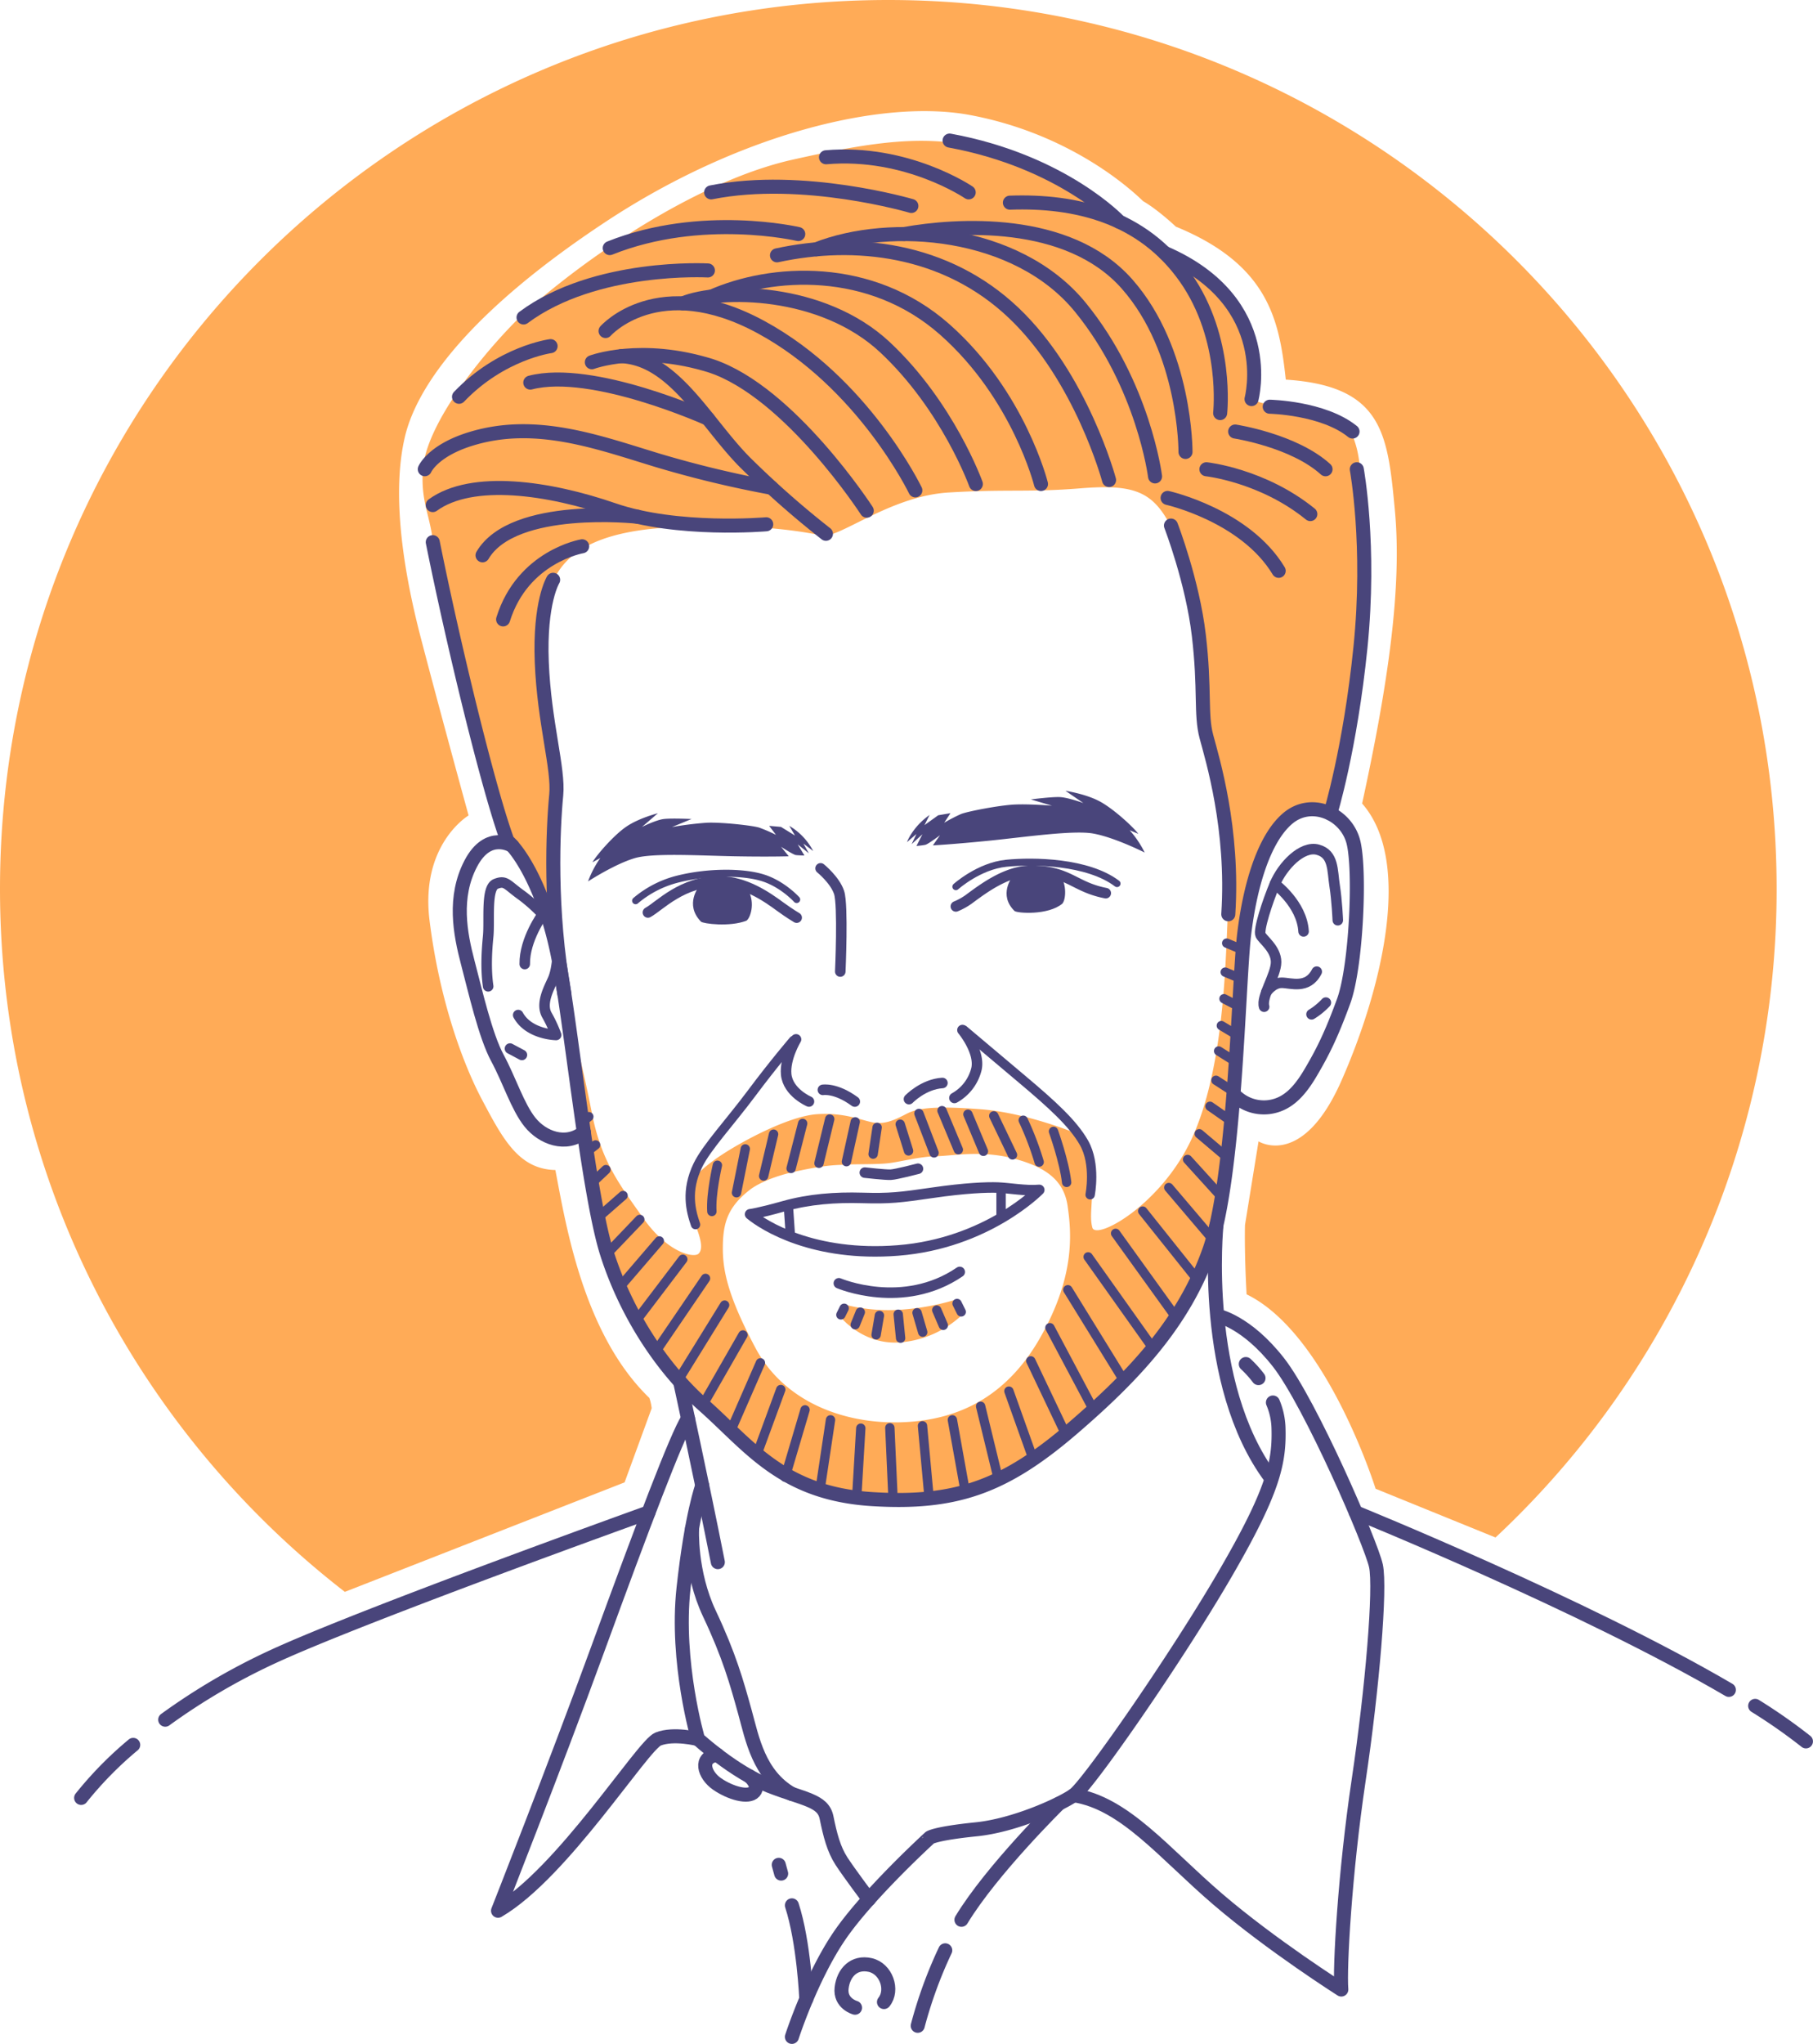 <svg xmlns="http://www.w3.org/2000/svg" viewBox="0 0 775.02 873.25"><defs><style>.cls-1{fill:#ffab57;}.cls-2,.cls-3,.cls-4,.cls-5{fill:none;stroke:#49457b;stroke-linecap:round;stroke-linejoin:round;}.cls-2{stroke-width:6px;}.cls-3{stroke-width:4.5px;}.cls-4{stroke-width:3px;}.cls-5{stroke-width:4px;}.cls-6{fill:#49457b;}</style></defs><g id="Layer_2" data-name="Layer 2"><g id="Beni"><path class="cls-1" d="M361.24,557.43a75.44,75.44,0,0,0,23.24,2.17,105.67,105.67,0,0,0,24.13-4.34l2.68,6.51a43.78,43.78,0,0,1-26.17,11.74c-16.34,1.4-26.05-11.11-26.05-11.11Z"/><path class="cls-1" d="M578,185.43c-3.06-8.69-25.79-11.75-30.64-12.26s-10.47-.77-11.23-3.06,4.34-30.64-14.81-46.47-22.47-15.83-31.66-23S471.8,92,472.05,90.45,459.54,77.17,430.69,66.7s-53.1-7.15-91.91,1.53-85.54,39.32-115.15,65.88c-18.13,17.61-41.87,47.74-42.9,66.89-.76,13.28,2.81,18.38,4.34,30.13s14.3,72.51,20.43,91.66,9.19,33.19,12,37.27,19.66,33.2,19.66,33.2-1.79-38.3.51-57.45c-3.83-18.13-7.66-53.11-5.36-71s7.4-36.26,51.57-39.32c32.68-2.3,56.94,1,67.41,3.32,7.15,1.53,29.1-16.85,54.12-18.38s34.22,0,56.43-1.79,30.64,1,38.3,15.57,12.25,42.39,13.53,65.11,1.53,19.92,6.38,40.85,5.49,45.07,4.6,65.11-2,62.3-15.06,90.89-41.11,43.92-42.64,38.3.76-12-.51-23.75-5.37-16.08-5.37-16.08-21.7-9.19-41.87-10.72-27.06-.43-31.66,1.95-9,4.6-14,3.75-12.6-4.43-24.35-3.58-30.8,10.9-40.68,17.37-12.93,11.23-12.93,11.23a33.55,33.55,0,0,0,1.7,18.72c2.55,6.47,3.23,10.39,1.36,12.26s-12.93,0-23.66-15.15-18-24.68-22-45.11-7.48-32.85-7.48-32.85,5.61,71.75,19.65,106.73,54.39,83.23,100.6,90.38S443,625.09,465.93,604.15s44.68-46.72,54.89-82.21,7.4-118,14.55-140.17,15.24-43.92,33.28-35.75c0,0,12.94-34,13.62-91.23S581.07,194.11,578,185.43Zm-133.28,386c-15.14,26.56-36.76,35.75-60.42,36.26S335.29,599,323,576s-14.13-33.87-14-43.58,2-16.68,11.45-24c0,0,5.62-4.85,19.66-7.91s17.75-2.68,22.09-2.94,13,0,18-.64,13.14-2.8,20-2.93,19.28-2.68,33.19,1,21.45,9.45,23,20.3S459.88,544.83,444.73,571.38Z"/><path class="cls-1" d="M379.73,0C170,0,0,170,0,379.73,0,501.94,57.74,610.67,147.41,680.12L267,633.34l11.58-31.66a19.73,19.73,0,0,0-1-4.42C249.33,570,241.84,523,237.41,499.89c-15.65-.34-22.46-13.27-31.31-29.95s-18.39-43.92-22.47-76.6,16.68-44.94,16.68-44.94-12.26-44.59-20.43-75.91-12.25-62.64-6.81-85.79,29.62-54.81,85.79-91.91S376.65,42,414.78,49.17s63.66,26.89,73.87,36.77c6.47,3.74,14,10.89,14,10.89,39.83,16.34,44.25,40.17,47,65.36,41.53,2.72,43.57,23.15,46.63,55.83s-2.72,73.53-14,125.28c22.12,25.19,7.83,80.68-8.86,118.47S538,487.64,538,487.64l-5.79,35.74s-.34,10.9.68,29.62c34.39,16.68,55.15,83.06,55.15,83.06l51.26,20.83A378.68,378.68,0,0,0,759.47,379.73C759.47,170,589.46,0,379.73,0Z"/><path class="cls-2" d="M391.29,209.51s-22.13-46-66.05-69.79-66.38,1.71-66.38,1.71"/><path class="cls-2" d="M417.16,206.79s-11.89-33.19-38.81-58.39-70.72-25.19-86.42-18.8"/><path class="cls-2" d="M445,206.79s-9.45-38-41.11-66-74.1-25.48-99.86-14"/><path class="cls-2" d="M474.1,205.09s-11.75-43.92-40.86-71.49-67.91-31.66-101.1-24.51"/><path class="cls-2" d="M493.76,203.55s-4.86-39.06-31.92-72.25S380.56,94,348.94,106.52"/><path class="cls-2" d="M506.78,193.09s.25-43.15-25-71.75S408.74,96,386.52,100"/><path class="cls-2" d="M521.59,176.49s3.57-31.8-14.81-57.9-46.73-33-75.07-32"/><path class="cls-2" d="M370.52,218.19S337.7,167.55,304,156.32c-30.09-9.45-51-1.55-51-1.55"/><path class="cls-2" d="M353.07,228.06a399.6,399.6,0,0,1-34.46-30.38c-16.85-16.85-30.4-44.54-53.12-45.51"/><path class="cls-2" d="M327.54,224s-38,3.32-65.36-6.13-60.34-14.33-77.19-2.07"/><path class="cls-2" d="M329.85,208.4a463,463,0,0,1-48.78-11.74C255.8,189,229.15,179,201.41,187.47c-16.42,5-19.82,13-19.82,13"/><path class="cls-2" d="M302.61,178.87s-49.37-22.3-75.92-15.4"/><path class="cls-2" d="M272.57,220.77s-53.16-5.86-66.3,16.49"/><path class="cls-2" d="M248.86,233.4s-25.39,4.28-33.79,31.24"/><path class="cls-2" d="M478.47,94.75s-24.2-25.84-72.54-34.69"/><path class="cls-2" d="M414.1,82.19s-26.39-18-61-15"/><path class="cls-2" d="M389.59,88S343.4,74.36,304,82.19"/><path class="cls-2" d="M341.24,100s-41.36-9.71-80.59,6"/><path class="cls-2" d="M302.61,115.55s-48.17-2.72-78.81,20.09"/><path class="cls-2" d="M235.37,147.89s-21.1,2.77-39.15,21.64"/><path class="cls-2" d="M185,231.64c9,44.7,24,106.23,31.93,127.66,5.84,5.1,15.8,21.44,21.29,47.66s13,102.81,21.29,128.68,23.61,49.1,41.21,64.68c19.78,17.51,33.65,37.79,72.11,40.17,35.68,2.21,56.57-5.19,85.68-30.21,25.87-22.25,47.55-45,58.54-76.34s12.36-114.05,14.77-134.47,8.24-40.85,18.54-49.7,25.07-2,28.16,9.87,1.29,53.27-4.12,68.08-9.1,22-14.08,30.47S550.17,472,542.45,473a17.61,17.61,0,0,1-15.17-5.61"/><path class="cls-2" d="M499.12,212.74s33.19,7.41,47.49,31.15"/><path class="cls-2" d="M515.71,200.49s24,2.55,44.43,19.15"/><path class="cls-2" d="M528,184.37s25.1,3.84,38.64,16.12"/><path class="cls-2" d="M535,170.51s11.26-41.49-37.12-62.43"/><path class="cls-2" d="M542.78,173.77s22.81.43,35.4,10.6"/><path class="cls-2" d="M580,200.49s6,32.51,1.57,76.08-12.87,71-12.87,71"/><path class="cls-2" d="M500.56,224.54s9.2,23.78,11.92,46.93.68,33.7,3.23,43.23,11.75,39.49,9.36,75.92"/><path class="cls-2" d="M236.46,247.72s-5.89,9.45-4.86,35.24,7.27,45.45,6.18,56.68c-1.41,14.55-3,49.31,3.49,85.08"/><path class="cls-2" d="M219,361.38s-10.3-6.68-17.77,7.62-4.55,29.79-1.28,42.21,7.55,31.32,12.7,40.85,8.59,20.77,13.91,27.41,15.37,10.54,23.05,4.25"/><path class="cls-2" d="M290.75,590.42s9.3,42.58,16.11,77"/><path class="cls-2" d="M520,523.57s-6.8,67.56,23.16,107.73"/><path class="cls-2" d="M544.15,599.22a30.34,30.34,0,0,1,2.37,10.46c.51,15-2,27.15-23.15,63.41S464.76,763.11,459,767c-6.16,4.23-25.52,12.92-41.62,14.56-17.64,1.79-19.91,3.57-19.91,3.57S371,809.26,358.85,827.09s-20.33,43.16-20.33,43.16"/><path class="cls-2" d="M532.56,582.79a47.52,47.52,0,0,1,5.42,6"/><path class="cls-2" d="M520.55,562.2s12.3,2.37,26,19.91,39.6,77.44,41.64,86.89-1.53,52.34-7.4,91.66-8.17,79.91-7.41,89.36c0,0-29.82-18.89-52.86-38.64S480.82,770.36,459,767"/><path class="cls-2" d="M300.19,634.74s-4.56,12.22-8,43.88S298.38,743,298.38,743s15.38,14.13,30.44,20,23,6.13,24.51,13.53,3.06,13.53,6.38,18.64,11.73,16.29,11.73,16.29"/><path class="cls-2" d="M298.38,743s-10.41-2.64-17.05,0-40.85,57.27-68.43,73.36c0,0,23.7-60,42.74-112.09s33.64-90.71,38.47-98.21"/><path class="cls-2" d="M295.84,653s-1,18.6,7.45,36.48,11.63,29.3,15.15,42c3.12,11.25,5.87,26.87,20.08,35"/><path class="cls-2" d="M320.4,758.92s4.46,3.78,2,6.59-10.22.56-15.83-3.29-7.92-11.4,0-12.48"/><path class="cls-2" d="M404.07,833.27a188.2,188.2,0,0,0-11.76,32.24"/><path class="cls-2" d="M452.63,770.66S424,798.79,411,820.23"/><path class="cls-2" d="M365.51,857.79s-6.51-1.78-5.74-8.42S365.13,838,372,839.54s10,10.72,5.88,15.83"/><path class="cls-2" d="M344.67,854.05s-1-24.2-6.15-40"/><line class="cls-2" x1="333.93" y1="800.49" x2="332.9" y2="796.74"/><path class="cls-2" d="M56.94,745.5a157.56,157.56,0,0,0-22.25,22.65"/><path class="cls-2" d="M277.22,646.19S155,690.06,116.56,707.84a273.35,273.35,0,0,0-45.93,26.89"/><path class="cls-2" d="M750.3,728.83A235,235,0,0,1,772,744"/><path class="cls-2" d="M579.58,646.19S677.06,685.71,739.06,722"/><path class="cls-3" d="M571.88,393.17s-.34-8.34-1.36-14.81-.34-13.45-7.15-15.32-15.15,7-18.38,14.64-7.15,19.75-6.13,21.79,6.64,6,6.64,11.57-6.47,14.81-5.11,19.07"/><path class="cls-3" d="M541.34,423.89s2.63-4,6.54-4,11.07,2.9,15-4.76"/><path class="cls-3" d="M545,377.68s11.57,8.51,12.25,20.26"/><path class="cls-3" d="M566.78,428.36a29.65,29.65,0,0,1-6.13,5"/><path class="cls-3" d="M234.94,394a67.64,67.64,0,0,0-11.88-11.41c-6.48-4.6-6.82-6.64-11.11-4.94s-2.58,15.49-3.27,22.47-1,14.3,0,21.28"/><path class="cls-3" d="M218,448l5.11,2.72"/><path class="cls-3" d="M238.4,407.84s-.26,6.61-2,10.52-5.37,10.38-2.62,15.32a56.51,56.51,0,0,1,3.95,8.51s-11.65-.17-16.21-8.51"/><path class="cls-3" d="M232,390.65s-7.85,10.69-7.68,21.24"/><path class="cls-3" d="M350.78,371s6.12,4.94,7.91,10.3.51,33.79.51,33.79"/><path class="cls-3" d="M408.61,387.26a27.08,27.08,0,0,0,6.17-3.54c6.07-4.46,15.75-11.66,26-11.66,16.21,0,18.25,6.9,31.91,9.54"/><path class="cls-4" d="M408.61,378.83s9.81-8.81,21.51-10,34.92-.77,47.38,8.68"/><path class="cls-3" d="M340.56,392.06s-2.93-1.7-7-4.67c-6-4.41-15.12-10.69-25.81-10.81-16.15-.19-25.9,10.65-30.78,13.27"/><path class="cls-4" d="M340.56,384.32s-6-6.64-14.46-9.28-23.2-2.68-35.92.43a44.64,44.64,0,0,0-18.47,9.36"/><path class="cls-3" d="M351.76,465.64s5.48-1,13.65,5"/><path class="cls-3" d="M388.56,469.6s6.13-6.39,14.3-6.9"/><path class="cls-3" d="M408,469.09a19.38,19.38,0,0,0,9.43-12.41c1.62-7.47-6-16.59-6-16.59"/><path class="cls-3" d="M345.82,470.62s-9-3.83-9.75-11.62c-.64-6.89,4.22-14.94,4.22-14.94"/><path class="cls-3" d="M320.65,518.79s3.4-.34,14.3-3.41,22.12-3.91,33.7-3.57,16-.17,30-2.21,23.15-2.39,27.91-2.22,12.09,1.53,17.7,1c0,0-22.31,22.9-60.42,25.88C347.88,537.09,326.61,523.72,320.65,518.79Z"/><path class="cls-3" d="M369.69,501s8.81,1,11.11.89,11.61-2.55,11.61-2.55"/><path class="cls-3" d="M358.59,548.28S386,560,410.27,543.43"/><line class="cls-5" x1="336.98" y1="514.84" x2="337.91" y2="528.32"/><line class="cls-5" x1="427.93" y1="507.46" x2="427.93" y2="520.44"/><path class="cls-5" d="M412.05,440.15s12.09,10.21,24.85,20.94,21.76,18.87,26.47,27.14c5.24,9.2,2.64,22.22,2.64,22.22"/><path class="cls-5" d="M339.2,444.57s-8.34,9.71-17.87,22.47-19.26,23.13-23,30.81c-5.28,10.89-3.06,19.41-1,25.36"/><path class="cls-6" d="M432.68,374.75s-6,7.57,1,14.46c1.18,1,14.37,1.93,20.42-3.11,1.6-1.68,1.93-8.49-.84-11.77S436.89,372,432.68,374.75Z"/><path class="cls-6" d="M298.88,378.7s-6.44,7.66.77,15.07c.89.89,12.32,2.36,19.4-.39,1.6-.95,4-7.4.71-13.21C314.71,374.87,302.65,377.11,298.88,378.7Z"/><path class="cls-6" d="M387.71,359.81s2.26-6.38,9.66-11.62l-2.17,4.34,5.87-4.21,5.24-.89-2.68,4.08a73.7,73.7,0,0,1,7.15-3.7c2.81-1.15,16.72-3.83,23.23-4.09s15.7.51,15.7.51l-9.06-2.68s8.81-1.15,12.38-1,10.09,2.56,10.09,2.56l-7.66-5.24s8.55,1.28,14.55,4.47,14.43,11,16.6,13.91l-3.71-1.53a42.48,42.48,0,0,1,6.43,9.53s-12.77-6.46-22-8.12c-8.5-1.53-29.36,1.53-44.55,3.06s-24,2-24,2l3.06-4.34s-5.11,3.83-6.25,4.09-3.83.51-3.83.51l2.55-5-4.6,4.21,2.05-4.34Z"/><path class="cls-6" d="M347.62,363.6a26.84,26.84,0,0,0-10.22-10.75l2.45,4.14-6-3.7-5.05-.44,2.91,3.84a67.58,67.58,0,0,0-7.12-3.08c-2.78-.91-16.24-2.39-22.45-2.1a144.64,144.64,0,0,0-14.89,1.85l8.38-3.44s-8.47-.4-11.86,0-9.36,3.4-9.36,3.4l6.82-5.86s-8,2-13.44,5.69-12.74,12.16-14.54,15.27l3.38-1.84a42.47,42.47,0,0,0-5.25,10s11.55-7.53,20.18-10c7.95-2.24,28-1,42.63-.73s23,0,23,0l-3.3-4.06s5.19,3.38,6.31,3.53,3.68.19,3.68.19l-2.87-4.74,4.75,3.8-2.33-4.15Z"/><line class="cls-5" x1="384.82" y1="480.32" x2="388.39" y2="491.72"/><line class="cls-5" x1="392.82" y1="475.72" x2="399.29" y2="492.57"/><line class="cls-5" x1="402.69" y1="474.53" x2="409.67" y2="491.21"/><line class="cls-5" x1="413.76" y1="476.06" x2="420.39" y2="491.89"/><line class="cls-5" x1="424.82" y1="476.74" x2="432.82" y2="493.43"/><path class="cls-5" d="M437.41,478.62a128.84,128.84,0,0,1,6.81,17.87"/><path class="cls-5" d="M450.35,483.38s4.6,12.77,5.62,21.79"/><line class="cls-5" x1="374.95" y1="481.68" x2="373.24" y2="493.09"/><line class="cls-5" x1="365.59" y1="479.3" x2="361.84" y2="496.32"/><line class="cls-5" x1="354.69" y1="478.11" x2="350.1" y2="497"/><line class="cls-5" x1="343.12" y1="479.98" x2="338.18" y2="499.21"/><line class="cls-5" x1="330.69" y1="484.57" x2="326.44" y2="502.45"/><line class="cls-5" x1="318.59" y1="490.87" x2="314.84" y2="509.6"/><path class="cls-5" d="M306.67,497.85s-2.87,12.26-2.36,19.75"/><line class="cls-5" x1="530.52" y1="405.51" x2="524.39" y2="402.96"/><line class="cls-5" x1="529.88" y1="417.89" x2="523.76" y2="415.34"/><line class="cls-5" x1="529.37" y1="429.89" x2="523.24" y2="426.7"/><line class="cls-5" x1="528.48" y1="442.02" x2="522.1" y2="438.19"/><line class="cls-5" x1="527.84" y1="453.38" x2="520.95" y2="449.04"/><line class="cls-5" x1="526.95" y1="466.15" x2="519.8" y2="461.55"/><line class="cls-5" x1="526.05" y1="478.79" x2="517.24" y2="472.66"/><line class="cls-5" x1="524.27" y1="494.23" x2="512.65" y2="484.4"/><line class="cls-5" x1="521.59" y1="510.7" x2="507.67" y2="495.38"/><line class="cls-5" x1="518.52" y1="529.6" x2="499.63" y2="507.38"/><line class="cls-5" x1="511.46" y1="546.19" x2="488.48" y2="517.43"/><line class="cls-5" x1="502.27" y1="562.19" x2="476.9" y2="526.96"/><line class="cls-5" x1="492.73" y1="575.81" x2="465.16" y2="537"/><line class="cls-5" x1="479.97" y1="589.09" x2="456.48" y2="551.04"/><line class="cls-5" x1="467.2" y1="601.85" x2="448.82" y2="567.26"/><line class="cls-5" x1="455.46" y1="612.57" x2="440.65" y2="581.43"/><line class="cls-5" x1="441.5" y1="622.96" x2="431.29" y2="594.36"/><line class="cls-5" x1="426.69" y1="631.64" x2="419.2" y2="600.83"/><line class="cls-5" x1="412.56" y1="636.91" x2="407.12" y2="606.62"/><line class="cls-5" x1="397.24" y1="640.66" x2="394.35" y2="609.17"/><line class="cls-5" x1="381.76" y1="640.32" x2="380.39" y2="610.02"/><line class="cls-5" x1="366.27" y1="638.96" x2="367.97" y2="610.19"/><line class="cls-5" x1="350.61" y1="636.06" x2="355.03" y2="606.62"/><line class="cls-5" x1="335.63" y1="631.13" x2="344.14" y2="602.36"/><line class="cls-5" x1="323.88" y1="620.57" x2="333.76" y2="593.68"/><line class="cls-5" x1="312.65" y1="610.7" x2="325.07" y2="582.28"/><line class="cls-5" x1="300.9" y1="599.47" x2="317.59" y2="570.36"/><line class="cls-5" x1="290.18" y1="589.26" x2="309.76" y2="557.6"/><line class="cls-5" x1="280.48" y1="577.17" x2="301.59" y2="546.19"/><line class="cls-5" x1="272.48" y1="563.55" x2="291.88" y2="538.02"/><line class="cls-5" x1="265.16" y1="549.6" x2="281.84" y2="530.19"/><line class="cls-5" x1="259.5" y1="535.64" x2="273.5" y2="521"/><line class="cls-5" x1="255.46" y1="520.32" x2="266.35" y2="510.79"/><line class="cls-5" x1="253.07" y1="505.34" x2="259.03" y2="499.72"/><line class="cls-5" x1="250.69" y1="492.23" x2="254.61" y2="489.17"/><line class="cls-5" x1="249.16" y1="479.13" x2="251.71" y2="477.09"/><line class="cls-5" x1="383.97" y1="561.51" x2="384.99" y2="571.72"/><line class="cls-5" x1="392.01" y1="560.87" x2="394.44" y2="569.17"/><line class="cls-5" x1="400.44" y1="559.72" x2="403.24" y2="566.23"/><line class="cls-5" x1="409.12" y1="556.91" x2="410.9" y2="560.49"/><line class="cls-5" x1="375.93" y1="562.02" x2="374.52" y2="570.32"/><line class="cls-5" x1="367.76" y1="560.62" x2="365.59" y2="565.98"/><line class="cls-5" x1="360.86" y1="558.96" x2="359.46" y2="561.77"/></g></g></svg>